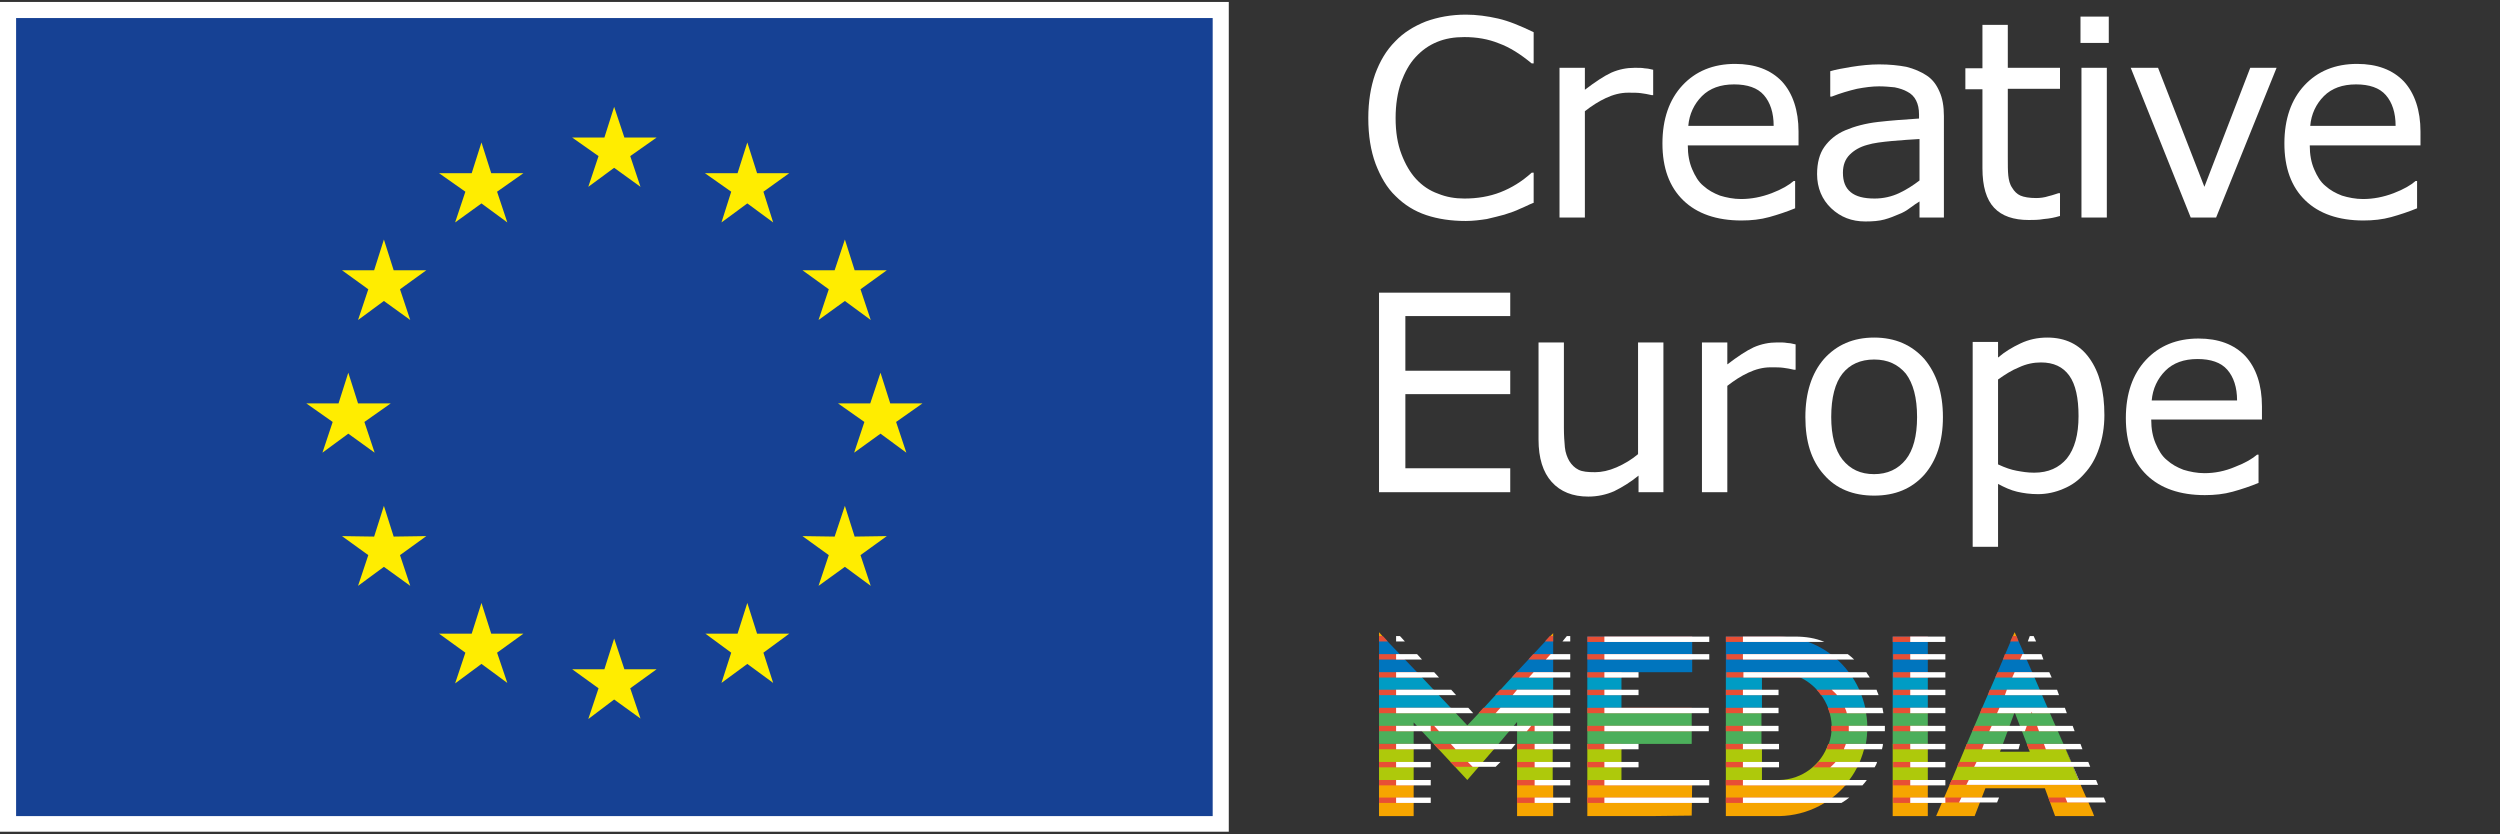 <?xml version="1.0" encoding="utf-8"?>
<!-- Generator: Adobe Illustrator 27.8.1, SVG Export Plug-In . SVG Version: 6.00 Build 0)  -->
<svg version="1.1" id="Layer_2_00000004515925462066383750000005032941772158951046_"
	 xmlns="http://www.w3.org/2000/svg" xmlns:xlink="http://www.w3.org/1999/xlink" x="0px" y="0px" viewBox="0 0 512.5 171"
	 style="enable-background:new 0 0 512.5 171;" xml:space="preserve">
<rect x="0" y="0" width="512.5" height="171" fill="#333333" stroke="none"/>
<style type="text/css">
	.st0{fill:#FFFFFF;}
	.st1{fill:#164194;}
	.st2{fill:#FFED00;}
	.st3{fill:#F6A500;}
	.st4{fill:#AEC90B;}
	.st5{fill:#4CAF5B;}
	.st6{fill:#009CC4;}
	.st7{fill:#0075BE;}
	.st8{fill:#E84F35;}
</style>
<g>
	<rect y="0.4" class="st0" width="251.9" height="170.1"/>
	<g>
		<g>
			<rect x="3.3" y="3.7" class="st1" width="245.3" height="163.6"/>
			<g>
				<polygon class="st2" points="125.9,21.9 128,28.2 134.6,28.2 129.2,32 131.3,38.3 125.9,34.4 120.6,38.3 122.7,32 117.3,28.2 
					123.9,28.2 				"/>
			</g>
			<g>
				<polygon class="st2" points="98.7,29.2 100.7,35.5 107.3,35.5 101.9,39.3 104,45.6 98.7,41.7 93.3,45.6 95.4,39.3 90,35.5 
					96.7,35.5 				"/>
			</g>
			<g>
				<polygon class="st2" points="78.7,49.1 80.7,55.4 87.4,55.4 82,59.3 84.1,65.6 78.7,61.7 73.4,65.6 75.5,59.3 70.1,55.4 
					76.7,55.4 				"/>
			</g>
			<g>
				<polygon class="st2" points="71.4,76.4 73.4,82.7 80.1,82.7 74.7,86.5 76.8,92.8 71.4,88.9 66.1,92.8 68.2,86.5 62.8,82.7 
					69.4,82.7 				"/>
			</g>
			<g>
				<polygon class="st2" points="78.7,103.7 80.7,110 87.4,109.9 82,113.8 84.1,120.1 78.7,116.2 73.4,120.1 75.5,113.8 70.1,109.9 
					76.7,110 				"/>
			</g>
			<g>
				<polygon class="st2" points="98.7,123.6 100.7,129.9 107.3,129.9 101.9,133.8 104,140 98.7,136.1 93.3,140.1 95.4,133.8 
					90,129.9 96.7,129.9 				"/>
			</g>
			<g>
				<polygon class="st2" points="125.9,130.9 128,137.2 134.6,137.2 129.2,141.1 131.3,147.3 125.9,143.4 120.6,147.4 122.7,141.1 
					117.3,137.2 123.9,137.2 				"/>
			</g>
			<g>
				<polygon class="st2" points="153.2,123.6 155.2,129.9 161.8,129.9 156.5,133.8 158.5,140 153.2,136.1 147.9,140 149.9,133.8 
					144.6,129.9 151.2,129.9 				"/>
			</g>
			<g>
				<polygon class="st2" points="173.2,103.7 175.2,110 181.8,109.9 176.4,113.8 178.5,120.1 173.2,116.2 167.8,120.1 169.9,113.8 
					164.5,109.9 171.1,110 				"/>
			</g>
			<g>
				<polygon class="st2" points="180.5,76.4 182.5,82.7 189.1,82.7 183.7,86.5 185.8,92.8 180.5,88.9 175.1,92.8 177.2,86.5 
					171.8,82.7 178.4,82.7 				"/>
			</g>
			<g>
				<polygon class="st2" points="173.2,49.1 175.2,55.4 181.8,55.4 176.4,59.3 178.5,65.6 173.2,61.7 167.8,65.6 169.9,59.3 
					164.5,55.4 171.1,55.4 				"/>
			</g>
			<g>
				<polygon class="st2" points="153.2,29.2 155.2,35.5 161.8,35.5 156.5,39.3 158.5,45.6 153.2,41.7 147.9,45.6 149.9,39.3 
					144.5,35.5 151.2,35.5 				"/>
			</g>
		</g>
	</g>
	<g>
		<path class="st0" d="M314.3,41.6c-1,0.4-1.9,0.9-2.7,1.2c-0.8,0.4-1.9,0.8-3.2,1.2c-1.1,0.3-2.3,0.6-3.6,0.9
			c-1.3,0.2-2.8,0.4-4.3,0.4c-3,0-5.7-0.4-8.1-1.2c-2.4-0.8-4.5-2.1-6.3-3.9c-1.8-1.7-3.1-4-4.1-6.6c-1-2.7-1.5-5.8-1.5-9.4
			c0-3.4,0.5-6.4,1.4-9c1-2.7,2.3-4.9,4.1-6.7c1.7-1.8,3.8-3.1,6.3-4.1c2.5-0.9,5.2-1.4,8.2-1.4c2.2,0,4.4,0.3,6.6,0.8
			c2.2,0.5,4.6,1.5,7.3,2.8V13h-0.4c-2.3-1.9-4.5-3.3-6.7-4.1c-2.2-0.9-4.6-1.3-7.1-1.3c-2.1,0-3.9,0.3-5.6,1
			c-1.7,0.7-3.1,1.7-4.4,3.1c-1.3,1.4-2.2,3.1-3,5.2c-0.7,2.1-1.1,4.5-1.1,7.3c0,2.9,0.4,5.3,1.2,7.4c0.8,2.1,1.8,3.8,3,5.1
			c1.3,1.4,2.8,2.4,4.5,3c1.7,0.7,3.5,1,5.4,1c2.6,0,5.1-0.4,7.4-1.3c2.3-0.9,4.4-2.2,6.4-4h0.4V41.6z"/>
		<path class="st0" d="M338.9,19.5h-0.3c-0.8-0.2-1.5-0.3-2.2-0.4c-0.7-0.1-1.6-0.1-2.6-0.1c-1.6,0-3.1,0.4-4.6,1.1
			c-1.5,0.7-2.9,1.6-4.3,2.7v21.8h-5.2V13.9h5.2v4.5c2.1-1.6,3.9-2.8,5.4-3.5c1.6-0.7,3.2-1,4.8-1c0.9,0,1.5,0,2,0.1
			c0.4,0,1,0.1,1.8,0.3V19.5z"/>
		<path class="st0" d="M368.6,29.8H346c0,1.9,0.3,3.5,0.9,4.9c0.6,1.4,1.3,2.6,2.3,3.4c1,0.9,2.1,1.5,3.4,2c1.3,0.4,2.8,0.7,4.3,0.7
			c2.1,0,4.2-0.4,6.3-1.2c2.1-0.8,3.6-1.7,4.5-2.5h0.3v5.6c-1.7,0.7-3.5,1.3-5.3,1.8c-1.8,0.5-3.7,0.7-5.7,0.7
			c-5.1,0-9.1-1.4-11.9-4.1c-2.9-2.8-4.3-6.7-4.3-11.7c0-5,1.4-9,4.1-11.9c2.7-2.9,6.3-4.4,10.8-4.4c4.1,0,7.3,1.2,9.6,3.6
			c2.2,2.4,3.4,5.9,3.4,10.3V29.8z M363.6,25.8c0-2.7-0.7-4.8-2-6.3c-1.3-1.5-3.4-2.2-6.1-2.2c-2.8,0-5,0.8-6.6,2.4
			c-1.6,1.6-2.6,3.7-2.8,6.1H363.6z"/>
		<path class="st0" d="M398.6,44.6h-5.1v-3.3c-0.5,0.3-1.1,0.7-1.9,1.3c-0.8,0.6-1.5,1-2.3,1.3c-0.9,0.4-1.9,0.8-3,1.1
			c-1.1,0.3-2.4,0.4-3.9,0.4c-2.8,0-5.1-0.9-7-2.7c-1.9-1.8-2.9-4.2-2.9-7c0-2.3,0.5-4.2,1.5-5.6c1-1.4,2.4-2.6,4.3-3.4
			c1.9-0.8,4.1-1.4,6.7-1.7c2.6-0.3,5.4-0.5,8.4-0.7v-0.8c0-1.2-0.2-2.1-0.6-2.9c-0.4-0.8-1-1.4-1.8-1.8c-0.7-0.4-1.6-0.7-2.6-0.9
			c-1-0.1-2.1-0.2-3.2-0.2c-1.4,0-2.9,0.2-4.5,0.5c-1.7,0.4-3.4,0.9-5.2,1.6h-0.3v-5.2c1-0.3,2.5-0.6,4.4-0.9
			c1.9-0.3,3.8-0.5,5.6-0.5c2.2,0,4,0.2,5.6,0.5c1.6,0.4,3,1,4.2,1.8c1.2,0.8,2,1.9,2.6,3.3c0.6,1.3,0.9,3,0.9,5V44.6z M393.5,37
			v-8.5c-1.6,0.1-3.4,0.2-5.6,0.4c-2.1,0.2-3.8,0.4-5.1,0.8c-1.5,0.4-2.7,1.1-3.6,2c-0.9,0.9-1.4,2.1-1.4,3.7c0,1.8,0.5,3.1,1.6,4
			c1.1,0.9,2.7,1.3,4.9,1.3c1.8,0,3.5-0.4,5-1.1C390.8,38.9,392.2,38,393.5,37z"/>
		<path class="st0" d="M422.2,44.3c-1,0.3-2,0.5-3.2,0.6c-1.1,0.2-2.2,0.2-3.1,0.2c-3.1,0-5.5-0.8-7.1-2.5c-1.6-1.7-2.4-4.4-2.4-8.1
			V18.3h-3.5v-4.3h3.5V5.1h5.2v8.8h10.7v4.3h-10.7v14c0,1.6,0,2.9,0.1,3.8c0.1,0.9,0.3,1.8,0.8,2.5c0.4,0.7,1,1.3,1.7,1.6
			c0.7,0.3,1.8,0.5,3.2,0.5c0.8,0,1.7-0.1,2.6-0.4c0.9-0.2,1.6-0.5,2-0.6h0.3V44.3z"/>
		<path class="st0" d="M432.3,8.8h-5.8V3.4h5.8V8.8z M431.9,44.6h-5.2V13.9h5.2V44.6z"/>
		<path class="st0" d="M466.7,13.9l-12.4,30.7h-5.2l-12.3-30.7h5.6l9.5,24.4l9.4-24.4H466.7z"/>
		<path class="st0" d="M496.1,29.8h-22.6c0,1.9,0.3,3.5,0.9,4.9c0.6,1.4,1.3,2.6,2.3,3.4c1,0.9,2.1,1.5,3.4,2
			c1.3,0.4,2.8,0.7,4.3,0.7c2.1,0,4.2-0.4,6.3-1.2c2.1-0.8,3.6-1.7,4.5-2.5h0.3v5.6c-1.7,0.7-3.5,1.3-5.3,1.8
			c-1.8,0.5-3.7,0.7-5.7,0.7c-5.1,0-9.1-1.4-11.9-4.1c-2.9-2.8-4.3-6.7-4.3-11.7c0-5,1.4-9,4.1-11.9c2.7-2.9,6.3-4.4,10.8-4.4
			c4.1,0,7.3,1.2,9.6,3.6c2.2,2.4,3.4,5.9,3.4,10.3V29.8z M491.1,25.8c0-2.7-0.7-4.8-2-6.3c-1.3-1.5-3.4-2.2-6.1-2.2
			c-2.8,0-5,0.8-6.6,2.4c-1.6,1.6-2.6,3.7-2.8,6.1H491.1z"/>
		<path class="st0" d="M309.6,100.9h-26.9V60h26.9v4.8h-21.5V76h21.5v4.8h-21.5V96h21.5V100.9z"/>
		<path class="st0" d="M341.1,100.9h-5.2v-3.4c-1.7,1.4-3.4,2.4-5,3.2c-1.6,0.7-3.4,1.1-5.3,1.1c-3.2,0-5.7-1-7.5-3
			c-1.8-2-2.7-4.9-2.7-8.7V70.2h5.2v17.5c0,1.6,0.1,2.9,0.2,4c0.1,1.1,0.5,2.1,0.9,2.8c0.5,0.8,1.1,1.4,1.9,1.8
			c0.8,0.4,1.9,0.5,3.4,0.5c1.3,0,2.8-0.3,4.4-1c1.6-0.7,3.1-1.6,4.4-2.7V70.2h5.2V100.9z"/>
		<path class="st0" d="M368.1,75.8h-0.3c-0.8-0.2-1.5-0.3-2.2-0.4c-0.7-0.1-1.6-0.1-2.6-0.1c-1.6,0-3.1,0.4-4.6,1.1
			c-1.5,0.7-2.9,1.6-4.3,2.7v21.8h-5.2V70.2h5.2v4.5c2.1-1.6,3.9-2.8,5.4-3.5c1.6-0.7,3.2-1,4.8-1c0.9,0,1.5,0,2,0.1
			c0.4,0,1,0.1,1.8,0.3V75.8z"/>
		<path class="st0" d="M398.3,85.5c0,5-1.3,8.9-3.8,11.8c-2.6,2.9-6,4.3-10.3,4.3c-4.3,0-7.8-1.4-10.3-4.3
			c-2.6-2.9-3.8-6.8-3.8-11.8c0-5,1.3-9,3.8-11.9c2.6-2.9,6-4.4,10.3-4.4c4.3,0,7.7,1.5,10.3,4.4C397,76.6,398.3,80.5,398.3,85.5z
			 M393,85.5c0-4-0.8-6.9-2.3-8.9c-1.6-1.9-3.7-2.9-6.5-2.9c-2.8,0-5,1-6.5,2.9c-1.5,1.9-2.3,4.9-2.3,8.9c0,3.8,0.8,6.8,2.3,8.7
			c1.6,2,3.7,3,6.5,3c2.7,0,4.9-1,6.5-3C392.2,92.3,393,89.4,393,85.5z"/>
		<path class="st0" d="M431.4,85.1c0,2.5-0.4,4.8-1.1,6.8c-0.7,2.1-1.7,3.8-3,5.2c-1.2,1.4-2.6,2.4-4.3,3.1
			c-1.6,0.7-3.4,1.1-5.2,1.1c-1.6,0-3-0.2-4.3-0.5c-1.3-0.3-2.6-0.9-3.9-1.6v12.9h-5.2v-42h5.2v3.2c1.4-1.2,2.9-2.1,4.6-2.9
			c1.7-0.8,3.5-1.2,5.5-1.2c3.7,0,6.6,1.4,8.6,4.2C430.4,76.3,431.4,80.2,431.4,85.1z M426.1,85.3c0-3.7-0.6-6.5-1.9-8.3
			c-1.3-1.8-3.2-2.7-5.8-2.7c-1.5,0-3,0.3-4.5,1c-1.5,0.6-2.9,1.5-4.3,2.5v17.4c1.5,0.7,2.7,1.1,3.8,1.3c1.1,0.2,2.2,0.4,3.6,0.4
			c2.9,0,5.1-1,6.7-2.9C425.3,92,426.1,89.1,426.1,85.3z"/>
		<path class="st0" d="M463.7,86H441c0,1.9,0.3,3.5,0.9,4.9c0.6,1.4,1.3,2.6,2.3,3.4c1,0.9,2.1,1.5,3.4,2c1.3,0.4,2.8,0.7,4.3,0.7
			c2.1,0,4.2-0.4,6.3-1.3c2.1-0.8,3.6-1.7,4.5-2.5h0.3V99c-1.7,0.7-3.5,1.3-5.3,1.8c-1.8,0.5-3.7,0.7-5.7,0.7
			c-5.1,0-9.1-1.4-11.9-4.1c-2.9-2.8-4.3-6.7-4.3-11.7c0-5,1.4-9,4.1-11.9c2.7-2.9,6.3-4.4,10.8-4.4c4.1,0,7.3,1.2,9.6,3.6
			c2.2,2.4,3.4,5.9,3.4,10.3V86z M458.6,82.1c0-2.7-0.7-4.8-2-6.3c-1.3-1.5-3.4-2.2-6.1-2.2c-2.8,0-5,0.8-6.6,2.4
			c-1.6,1.6-2.6,3.7-2.8,6.1H458.6z"/>
	</g>
	<g>
		<polygon class="st3" points="317.7,130.5 318.4,130.5 318.4,129.8 		"/>
		<polygon class="st3" points="290.5,137.8 290.5,137.8 282.7,137.8 282.7,130.5 283.5,130.5 282.7,129.6 282.7,143 282.7,137.8 		
			"/>
		<polygon class="st0" points="282.7,159.9 282.7,159.9 282.7,152.5 282.7,152.5 282.7,167.3 289.8,167.3 289.8,167.3 282.7,167.3 
					"/>
		
			<rect x="314.6" y="134.1" transform="matrix(0.663 -0.749 0.749 0.663 2.885 282.048)" class="st0" width="0" height="7.5"/>
		<polygon class="st0" points="311,167.3 311,167.3 317.6,167.3 		"/>
		<polygon class="st0" points="325.4,167.3 325.4,167.3 338.3,167.3 		"/>
		<rect x="325.4" y="137.8" class="st0" width="21.5" height="0"/>
		<rect x="388" y="167.3" class="st0" width="7.2" height="0"/>
		<rect x="388" y="137.8" class="st0" width="7.2" height="0"/>
		<polygon class="st3" points="413,129.6 412.6,130.5 413.4,130.5 		"/>
		<polygon class="st0" points="429.3,167.3 429.3,167.3 429,166.5 		"/>
		<polygon class="st0" points="409.5,137.8 409.5,137.8 416.6,137.8 416.6,137.8 		"/>
		<polygon class="st0" points="421.3,167.3 421.3,167.3 426.2,167.3 		"/>
		<polygon class="st0" points="396.9,167.3 396.9,167.3 404.8,167.3 404.8,167.3 		"/>
		<g>
			<path class="st0" d="M353.8,167.3l10.7,0c0.1,0,0.2,0,0.3,0L353.8,167.3L353.8,167.3z"/>
			<polygon class="st0" points="379,137.8 379,137.8 353.8,137.8 353.8,137.8 			"/>
		</g>
		<polygon class="st0" points="426.2,167.3 429.3,167.3 429.3,167.3 		"/>
		<polygon class="st0" points="426.2,159.9 429,166.5 426.2,159.9 426.2,159.9 426.2,159.9 		"/>
		<polygon class="st3" points="282.7,159.9 282.7,159.9 282.7,159.9 282.7,167.3 289.8,167.3 289.8,159.9 		"/>
		<polygon class="st0" points="300.8,159.9 300.8,159.9 300.8,159.9 		"/>
		<polygon class="st3" points="318.4,159.9 311,159.9 311,167.3 317.6,167.3 318.4,167.3 		"/>
		<polygon class="st3" points="346.9,159.9 332.4,159.9 332.4,159.9 325.4,159.9 325.4,167.3 338.3,167.3 346.8,167.2 		"/>
		<rect x="388" y="159.9" class="st3" width="7.2" height="7.4"/>
		<polygon class="st3" points="429,166.5 426.1,159.9 400.1,159.9 396.9,167.3 404.8,167.3 407,161.6 419.2,161.6 421.3,167.3 
			426.2,167.3 429.3,167.3 		"/>
		<g>
			<path class="st3" d="M379.2,159.9h-14.5h0h-3.5h-7.4v7.4h10.9C370.7,167.2,375.9,164.3,379.2,159.9"/>
		</g>
		<polygon class="st0" points="364.7,159.9 361.2,159.9 364.7,159.9 		"/>
		<polygon class="st0" points="423,152.5 426.1,159.9 426.2,159.9 423,152.5 		"/>
		<polygon class="st4" points="293.9,152.5 300.8,159.9 300.8,159.9 307.2,152.5 		"/>
		<polygon class="st4" points="289.8,152.5 282.7,152.5 282.7,159.9 289.8,159.9 		"/>
		<rect x="311" y="152.5" class="st4" width="7.3" height="7.4"/>
		<rect x="325.4" y="152.5" class="st4" width="7" height="7.4"/>
		<rect x="388" y="152.5" class="st4" width="7.2" height="7.4"/>
		<polygon class="st4" points="416.1,154.1 410,154.1 410.6,152.5 403.2,152.5 400.1,159.9 426.1,159.9 423,152.5 415.5,152.5 		"/>
		<g>
			<path class="st4" d="M374.8,152.5c-1.4,4.2-5.3,7.3-10,7.4h14.3c1.6-2.1,2.7-4.6,3.3-7.4H374.8z"/>
		</g>
		<rect x="353.8" y="152.5" class="st4" width="7.4" height="7.4"/>
		<rect x="426.1" y="159.9" transform="matrix(0.782 -0.623 0.623 0.782 -6.856 300.177)" class="st0" width="0" height="0"/>
		<rect x="311" y="159.9" class="st0" width="7.3" height="0"/>
		<rect x="282.7" y="159.9" class="st0" width="7.1" height="0"/>
		<polygon class="st0" points="300.8,159.9 300.8,159.9 300.8,159.9 300.8,159.9 		"/>
		<rect x="325.4" y="159.9" class="st0" width="7" height="0"/>
		<rect x="388" y="159.9" class="st0" width="7.2" height="0"/>
		
			<rect x="413.1" y="146.9" transform="matrix(0.378 -0.926 0.926 0.378 108.954 481.952)" class="st0" width="0" height="26.1"/>
		<g>
			<path class="st0" d="M364.9,159.9c-0.1,0-0.1,0-0.2,0h14.5c0,0,0,0,0,0H364.9z"/>
		</g>
		<rect x="353.8" y="159.9" class="st0" width="7.4" height="0"/>
		<g>
			<path class="st0" d="M361.2,159.9L361.2,159.9l3.5,0c0.1,0,0.1,0,0.2,0H361.2z"/>
		</g>
		<path class="st0" d="M282.7,145.2L282.7,145.2L282.7,145.2z"/>
		<polygon class="st0" points="419.8,145.2 423,152.5 423,152.5 419.8,145.2 419.8,145.2 		"/>
		<path class="st0" d="M282.7,152.5v-7.4V152.5z"/>
		<polygon class="st5" points="282.7,152.5 289.8,152.5 289.8,148.1 293.9,152.5 307.2,152.5 311,148 311,152.5 318.4,152.5 
			318.4,145.2 304.1,145.2 300.8,148.7 297.5,145.2 282.7,145.2 282.7,152.5 		"/>
		<polygon class="st5" points="332.4,152.5 346.8,152.5 346.8,145.2 325.4,145.2 325.4,152.5 332.4,152.5 		"/>
		<rect x="388" y="145.2" class="st5" width="7.2" height="7.4"/>
		<polygon class="st5" points="403.2,152.5 410.6,152.5 413,146 415.5,152.5 423,152.5 419.8,145.2 406.3,145.2 		"/>
		<g>
			<path class="st5" d="M382.4,145.2h-7.6c0.4,1.2,0.7,2.5,0.7,3.8c0,1.2-0.2,2.4-0.6,3.5h7.6c0.2-1.1,0.3-2.3,0.3-3.5
				C382.8,147.7,382.6,146.4,382.4,145.2"/>
		</g>
		<rect x="353.8" y="145.2" class="st5" width="7.3" height="7.4"/>
		<polygon class="st0" points="423,152.5 423,152.5 423,152.5 		"/>
		<path class="st0" d="M311,152.5h7.3H311z"/>
		<path class="st0" d="M293.9,152.5h13.3H293.9z"/>
		<path class="st0" d="M282.7,152.5h7.1H282.7z"/>
		<path class="st0" d="M325.4,152.5h7H325.4z"/>
		<path class="st0" d="M388,152.5h7.2H388z"/>
		<polygon class="st0" points="415.5,152.5 423,152.5 423,152.5 		"/>
		<path class="st0" d="M403.2,152.5h7.4H403.2z"/>
		<polygon class="st0" points="374.8,152.5 374.8,152.5 382.4,152.5 		"/>
		<path class="st0" d="M353.8,152.5h7.3H353.8z"/>
		<path class="st0" d="M282.7,145.2V143V145.2z"/>
		<polygon class="st0" points="419.8,145.2 416.6,137.8 416.6,137.8 419.8,145.2 		"/>
		<polygon class="st6" points="297.5,145.2 290.5,137.8 282.7,137.8 282.7,143 282.7,145.2 		"/>
		<polygon class="st6" points="310.9,137.8 304.1,145.2 318.4,145.2 318.4,137.8 		"/>
		<polygon class="st6" points="346.8,145.2 332.4,145.2 332.4,137.8 346.9,137.8 346.9,137.8 325.4,137.8 325.4,145.2 346.8,145.2 
					"/>
		<rect x="388" y="137.8" class="st6" width="7.2" height="7.4"/>
		<polygon class="st6" points="406.3,145.2 419.8,145.2 416.6,137.8 409.5,137.8 		"/>
		<g>
			<path class="st6" d="M361.2,145.2l0-7.3l3.5,0c4.6,0,8.5,3.1,10.1,7.3h7.6c-0.6-2.7-1.7-5.2-3.4-7.4h-25.2l0,7.4H361.2z"/>
		</g>
		<rect x="419.8" y="145.2" transform="matrix(0.707 -0.707 0.707 0.707 20.288 339.349)" class="st0" width="0" height="0"/>
		<path class="st0" d="M282.7,145.2L282.7,145.2L282.7,145.2z"/>
		<rect x="282.7" y="145.2" class="st0" width="14.8" height="0"/>
		<rect x="311.2" y="138" transform="matrix(0.61 -0.793 0.793 0.61 6.391 303.348)" class="st0" width="0" height="14.3"/>
		<rect x="325.4" y="145.2" class="st0" width="21.4" height="0"/>
		<rect x="388" y="145.2" class="st0" width="7.2" height="0"/>
		<rect x="413" y="138.5" transform="matrix(0.707 -0.707 0.707 0.707 18.317 334.588)" class="st0" width="0" height="13.4"/>
		<rect x="353.8" y="145.2" class="st0" width="7.3" height="0"/>
		<rect x="374.8" y="145.2" class="st0" width="7.6" height="0"/>
		<polygon class="st0" points="416.6,137.8 413.4,130.5 413.4,130.5 416.6,137.8 		"/>
		<polygon class="st7" points="318.4,137.8 318.4,130.5 317.7,130.5 310.9,137.8 		"/>
		<polygon class="st7" points="282.7,137.8 290.5,137.8 283.5,130.5 282.7,130.5 		"/>
		<rect x="325.4" y="130.5" class="st7" width="21.5" height="7.3"/>
		<rect x="388" y="130.5" class="st7" width="7.2" height="7.3"/>
		<polygon class="st7" points="416.6,137.8 413.4,130.5 412.6,130.5 409.5,137.8 		"/>
		<g>
			<path class="st7" d="M364.5,130.5l-10.7,0v7.3H379C375.7,133.4,370.4,130.5,364.5,130.5"/>
		</g>
		<polygon class="st8" points="283.5,130.4 282.7,130.4 282.7,131.5 284.5,131.5 		"/>
		<polygon class="st8" points="318.4,131.5 318.4,130.4 317.7,130.4 316.7,131.5 		"/>
		<polygon class="st8" points="304.1,145.1 303.1,146.2 318.4,146.2 318.4,145.1 		"/>
		<polygon class="st8" points="297.5,145.1 282.7,145.1 282.7,146.2 298.5,146.2 		"/>
		<polygon class="st8" points="290.5,137.8 282.7,137.8 282.7,138.9 291.5,138.9 		"/>
		<polygon class="st8" points="318.4,137.8 310.9,137.8 309.9,138.9 318.4,138.9 		"/>
		<rect x="282.7" y="152.5" class="st8" width="7.1" height="1.1"/>
		<polygon class="st8" points="307.2,152.5 293.9,152.5 294.9,153.6 306.3,153.6 		"/>
		<rect x="311" y="152.5" class="st8" width="7.3" height="1.1"/>
		<rect x="282.7" y="159.9" class="st8" width="7.1" height="1.1"/>
		<rect x="311" y="159.9" class="st8" width="7.3" height="1.1"/>
		<polygon class="st8" points="318.4,134.1 314.3,134.1 313.3,135.2 318.4,135.2 		"/>
		<polygon class="st8" points="286.9,134.1 282.7,134.1 282.7,135.2 288,135.2 		"/>
		<polygon class="st8" points="293.9,141.4 282.7,141.4 282.7,142.5 294.9,142.5 		"/>
		<polygon class="st8" points="318.4,141.4 307.5,141.4 306.5,142.5 318.4,142.5 		"/>
		<rect x="282.7" y="148.8" class="st8" width="7.1" height="1.1"/>
		<rect x="311" y="148.8" class="st8" width="7.3" height="1.1"/>
		<polygon class="st8" points="309.4,149.9 310.3,148.8 290.5,148.8 291.5,149.9 		"/>
		<rect x="282.7" y="156.2" class="st8" width="7.1" height="1.1"/>
		<polygon class="st8" points="304,156.2 297.3,156.2 298.3,157.2 303.1,157.2 		"/>
		<rect x="311" y="156.2" class="st8" width="7.3" height="1.1"/>
		<rect x="311" y="163.5" class="st8" width="7.3" height="1.1"/>
		<rect x="282.7" y="163.5" class="st8" width="7.1" height="1.1"/>
		<rect x="325.4" y="130.5" class="st8" width="21.5" height="1.1"/>
		<rect x="325.4" y="145.1" class="st8" width="21.4" height="1.1"/>
		<polygon class="st8" points="332.4,137.8 332.4,137.8 332.4,137.8 325.4,137.8 325.4,138.9 332.4,138.9 		"/>
		<polygon class="st8" points="332.4,153.6 332.4,152.5 332.3,152.5 332.4,152.5 325.4,152.5 325.4,153.6 		"/>
		<rect x="325.4" y="159.9" class="st8" width="21.5" height="1.1"/>
		<rect x="325.4" y="134.1" class="st8" width="21.5" height="1.1"/>
		<rect x="325.4" y="141.4" class="st8" width="7" height="1.1"/>
		<rect x="325.4" y="148.8" class="st8" width="21.4" height="1.1"/>
		<rect x="325.4" y="156.2" class="st8" width="7" height="1.1"/>
		<rect x="325.4" y="163.5" class="st8" width="21.4" height="1.1"/>
		<rect x="388" y="130.5" class="st8" width="7.2" height="1.1"/>
		<rect x="388.1" y="145.1" class="st8" width="7.2" height="1.1"/>
		<rect x="388.1" y="137.8" class="st8" width="7.2" height="1.1"/>
		<rect x="388.1" y="152.5" class="st8" width="7.2" height="1.1"/>
		<rect x="388.1" y="159.9" class="st8" width="7.2" height="1.1"/>
		<rect x="388.1" y="134.1" class="st8" width="7.2" height="1.1"/>
		<rect x="388.1" y="141.4" class="st8" width="7.2" height="1.1"/>
		<rect x="388.1" y="148.8" class="st8" width="7.2" height="1.1"/>
		<rect x="388.1" y="156.2" class="st8" width="7.2" height="1.1"/>
		<rect x="388.1" y="163.5" class="st8" width="7.2" height="1.1"/>
		<polygon class="st8" points="413.8,131.5 413.4,130.4 412.6,130.4 412.1,131.5 		"/>
		<polygon class="st8" points="405.9,146.2 412.9,146.2 413,145.9 413.1,146.2 420.2,146.2 419.8,145.1 406.3,145.1 		"/>
		<polygon class="st8" points="409,138.9 417,138.9 416.6,137.8 409.5,137.8 		"/>
		<polygon class="st8" points="415.9,153.6 423.4,153.6 422.9,152.5 415.5,152.5 		"/>
		<polygon class="st8" points="403.2,152.5 402.8,153.6 410.2,153.6 410.6,152.5 		"/>
		<polygon class="st8" points="399.6,160.9 426.6,160.9 426.2,159.9 400.1,159.9 		"/>
		<polygon class="st8" points="410.6,135.2 415.4,135.2 415,134.1 411,134.1 		"/>
		<polygon class="st8" points="407.5,142.5 418.6,142.5 418.1,141.4 407.9,141.4 		"/>
		<polygon class="st8" points="411.6,149.9 412,148.8 404.8,148.8 404.3,149.9 		"/>
		<polygon class="st8" points="414.5,149.9 421.8,149.9 421.4,148.8 414.1,148.8 		"/>
		<polygon class="st8" points="401.2,157.2 425,157.2 424.5,156.2 401.6,156.2 		"/>
		<polygon class="st8" points="398.5,163.5 398.1,164.5 405.8,164.5 406.2,163.5 		"/>
		<polygon class="st8" points="419.9,163.5 420.3,164.5 428.2,164.5 427.7,163.5 		"/>
		<g>
			<path class="st8" d="M364.5,130.5l-10.7,0v1.1h16.7C368.6,130.8,366.6,130.5,364.5,130.5"/>
		</g>
		<rect x="353.8" y="145.1" class="st8" width="7.3" height="1.1"/>
		<g>
			<path class="st8" d="M375.1,146.2h7.5c-0.1-0.4-0.1-0.7-0.2-1.1h-7.7C374.8,145.5,375,145.8,375.1,146.2"/>
			<path class="st8" d="M379.8,138.9c-0.2-0.4-0.5-0.7-0.7-1.1h-25.2v1.1H379.8z"/>
		</g>
		<rect x="353.8" y="152.5" class="st8" width="7.3" height="1.1"/>
		<g>
			<path class="st8" d="M374.4,153.6h7.8c0.1-0.4,0.2-0.7,0.2-1.1h-7.6C374.7,152.9,374.6,153.2,374.4,153.6"/>
			<path class="st8" d="M365.5,159.9c-0.3,0-0.6,0-0.8,0h-3.5v0h-7.4v1.1h24.5c0.3-0.3,0.6-0.7,0.9-1.1H365.5z"/>
			<path class="st8" d="M376.6,135.2c-0.4-0.4-0.9-0.7-1.3-1.1h-21.4v1.1H376.6z"/>
		</g>
		<rect x="353.8" y="141.4" class="st8" width="7.3" height="1.1"/>
		<g>
			<path class="st8" d="M373.3,142.5h8.3c-0.1-0.4-0.3-0.7-0.4-1.1h-8.8C372.8,141.8,373,142.1,373.3,142.5"/>
		</g>
		<rect x="353.8" y="148.8" class="st8" width="7.3" height="1.1"/>
		<g>
			<path class="st8" d="M375.4,149c0,0.3,0,0.6,0,0.9h7.4c0-0.3,0-0.6,0-0.9c0-0.1,0-0.1,0-0.2h-7.4
				C375.4,148.9,375.4,148.9,375.4,149"/>
			<path class="st8" d="M372.8,156.2c-0.3,0.4-0.7,0.7-1.1,1.1h9.1c0.2-0.3,0.3-0.7,0.5-1.1H372.8z"/>
		</g>
		<rect x="353.8" y="156.2" class="st8" width="7.4" height="1.1"/>
		<g>
			<path class="st8" d="M353.8,163.5v1.1H374c0.5-0.3,1.1-0.7,1.6-1.1H353.8z"/>
			<path class="st8" d="M361.2,159.9h3.5c0.3,0,0.6,0,0.8,0L361.2,159.9L361.2,159.9z"/>
		</g>
		<polygon class="st0" points="287,130.4 286.2,130.4 286.2,131.5 288,131.5 		"/>
		<polygon class="st0" points="321.9,131.5 321.9,130.4 321.2,130.4 320.3,131.5 		"/>
		<polygon class="st0" points="307.6,145.1 306.6,146.2 321.9,146.2 321.9,145.1 		"/>
		<polygon class="st0" points="301,145.1 286.2,145.1 286.2,146.2 302,146.2 		"/>
		<polygon class="st0" points="294,137.8 286.2,137.8 286.2,138.9 295,138.9 		"/>
		<polygon class="st0" points="321.9,137.8 314.4,137.8 313.4,138.9 321.9,138.9 		"/>
		<rect x="286.2" y="152.5" class="st0" width="7.1" height="1.1"/>
		<polygon class="st0" points="310.7,152.5 297.4,152.5 298.4,153.6 309.8,153.6 		"/>
		<rect x="314.6" y="152.5" class="st0" width="7.3" height="1.1"/>
		<rect x="286.2" y="159.9" class="st0" width="7.1" height="1.1"/>
		<rect x="314.6" y="159.9" class="st0" width="7.3" height="1.1"/>
		<polygon class="st0" points="321.9,134.1 317.9,134.1 316.9,135.2 321.9,135.2 		"/>
		<polygon class="st0" points="290.5,134.1 286.2,134.1 286.2,135.2 291.5,135.2 		"/>
		<polygon class="st0" points="297.5,141.4 286.2,141.4 286.2,142.5 298.5,142.5 		"/>
		<polygon class="st0" points="321.9,141.4 311,141.4 310.1,142.5 321.9,142.5 		"/>
		<rect x="286.2" y="148.8" class="st0" width="7.1" height="1.1"/>
		<rect x="314.6" y="148.8" class="st0" width="7.3" height="1.1"/>
		<polygon class="st0" points="313,149.9 313.9,148.8 294,148.8 295,149.9 		"/>
		<rect x="286.2" y="156.2" class="st0" width="7.1" height="1.1"/>
		<polygon class="st0" points="307.6,156.2 300.9,156.2 301.9,157.2 306.6,157.2 		"/>
		<rect x="314.6" y="156.2" class="st0" width="7.3" height="1.1"/>
		<rect x="314.6" y="163.5" class="st0" width="7.3" height="1.1"/>
		<rect x="286.2" y="163.5" class="st0" width="7.1" height="1.1"/>
		<rect x="328.9" y="130.5" class="st0" width="21.5" height="1.1"/>
		<rect x="328.9" y="145.1" class="st0" width="21.4" height="1.1"/>
		<polygon class="st0" points="335.9,137.8 335.9,137.8 335.9,137.8 328.9,137.8 328.9,138.9 335.9,138.9 		"/>
		<polygon class="st0" points="335.9,153.6 335.9,152.5 335.9,152.5 335.9,152.5 328.9,152.5 328.9,153.6 		"/>
		<rect x="328.9" y="159.9" class="st0" width="21.5" height="1.1"/>
		<rect x="328.9" y="134.1" class="st0" width="21.5" height="1.1"/>
		<rect x="328.9" y="141.4" class="st0" width="7" height="1.1"/>
		<rect x="328.9" y="148.8" class="st0" width="21.4" height="1.1"/>
		<rect x="328.9" y="156.2" class="st0" width="7" height="1.1"/>
		<rect x="328.9" y="163.5" class="st0" width="21.4" height="1.1"/>
		<rect x="391.6" y="130.5" class="st0" width="7.2" height="1.1"/>
		<rect x="391.6" y="145.1" class="st0" width="7.2" height="1.1"/>
		<rect x="391.6" y="137.8" class="st0" width="7.2" height="1.1"/>
		<rect x="391.6" y="152.5" class="st0" width="7.2" height="1.1"/>
		<rect x="391.6" y="159.9" class="st0" width="7.2" height="1.1"/>
		<rect x="391.6" y="134.1" class="st0" width="7.2" height="1.1"/>
		<rect x="391.6" y="141.4" class="st0" width="7.2" height="1.1"/>
		<rect x="391.6" y="148.8" class="st0" width="7.2" height="1.1"/>
		<rect x="391.6" y="156.2" class="st0" width="7.2" height="1.1"/>
		<rect x="391.6" y="163.5" class="st0" width="7.2" height="1.1"/>
		<polygon class="st0" points="417.4,131.5 416.9,130.4 416.1,130.4 415.7,131.5 		"/>
		<polygon class="st0" points="409.4,146.2 416.4,146.2 416.5,145.9 416.6,146.2 423.7,146.2 423.3,145.1 409.9,145.1 		"/>
		<polygon class="st0" points="412.5,138.9 420.6,138.9 420.1,137.8 413,137.8 		"/>
		<polygon class="st0" points="419.4,153.6 426.9,153.6 426.5,152.5 419,152.5 		"/>
		<polygon class="st0" points="406.7,152.5 406.3,153.6 413.8,153.6 414.1,152.5 		"/>
		<polygon class="st0" points="403.1,160.9 430.1,160.9 429.7,159.9 403.6,159.9 		"/>
		<polygon class="st0" points="414.1,135.2 418.9,135.2 418.5,134.1 414.6,134.1 		"/>
		<polygon class="st0" points="411,142.5 422.1,142.5 421.7,141.4 411.4,141.4 		"/>
		<polygon class="st0" points="415.1,149.9 415.5,148.8 408.3,148.8 407.8,149.9 		"/>
		<polygon class="st0" points="418,149.9 425.3,149.9 424.9,148.8 417.6,148.8 		"/>
		<polygon class="st0" points="404.7,157.2 428.5,157.2 428.1,156.2 405.2,156.2 		"/>
		<polygon class="st0" points="402.1,163.5 401.6,164.5 409.4,164.5 409.8,163.5 		"/>
		<polygon class="st0" points="423.4,163.5 423.8,164.5 431.7,164.5 431.3,163.5 		"/>
		<g>
			<path class="st0" d="M368,130.5l-10.7,0v1.1h16.7C372.2,130.8,370.1,130.5,368,130.5"/>
		</g>
		<rect x="357.3" y="145.1" class="st0" width="7.3" height="1.1"/>
		<g>
			<path class="st0" d="M378.6,146.2h7.5c-0.1-0.4-0.1-0.7-0.2-1.1h-7.7C378.4,145.5,378.5,145.8,378.6,146.2"/>
			<path class="st0" d="M383.3,138.9c-0.2-0.4-0.5-0.7-0.7-1.1h-25.2v1.1H383.3z"/>
		</g>
		<polygon class="st0" points="364.7,152.5 357.3,152.5 357.3,153.6 364.7,153.6 		"/>
		<g>
			<path class="st0" d="M378,153.6h7.8c0.1-0.4,0.2-0.7,0.2-1.1h-7.6C378.3,152.9,378.1,153.2,378,153.6"/>
			<path class="st0" d="M369,159.9c-0.3,0-0.5,0-0.8,0h-3.5v0h-7.4v1.1h24.5c0.3-0.3,0.6-0.7,0.9-1.1H369z"/>
			<path class="st0" d="M380.1,135.2c-0.4-0.4-0.8-0.7-1.3-1.1h-21.5v1.1H380.1z"/>
		</g>
		<rect x="357.3" y="141.4" class="st0" width="7.3" height="1.1"/>
		<g>
			<path class="st0" d="M376.6,142.5h8.5c-0.1-0.4-0.3-0.7-0.4-1.1h-9.2C375.9,141.8,376.3,142.1,376.6,142.5"/>
		</g>
		<rect x="357.3" y="148.8" class="st0" width="7.3" height="1.1"/>
		<g>
			<path class="st0" d="M379,149c0,0.3,0,0.6,0,0.9h7.4c0-0.3,0-0.6,0-0.9c0-0.1,0-0.1,0-0.2H379C379,148.9,379,148.9,379,149"/>
			<path class="st0" d="M376.3,156.2c-0.3,0.4-0.7,0.7-1.1,1.1h9.1c0.2-0.3,0.4-0.7,0.5-1.1H376.3z"/>
		</g>
		<rect x="357.3" y="156.2" class="st0" width="7.4" height="1.1"/>
		<g>
			<path class="st0" d="M357.3,163.5v1.1h20.2c0.5-0.3,1.1-0.7,1.6-1.1H357.3z"/>
			<path class="st0" d="M364.7,159.9h3.5c0.3,0,0.6,0,0.8,0L364.7,159.9L364.7,159.9z"/>
		</g>
	</g>
</g>
</svg>

